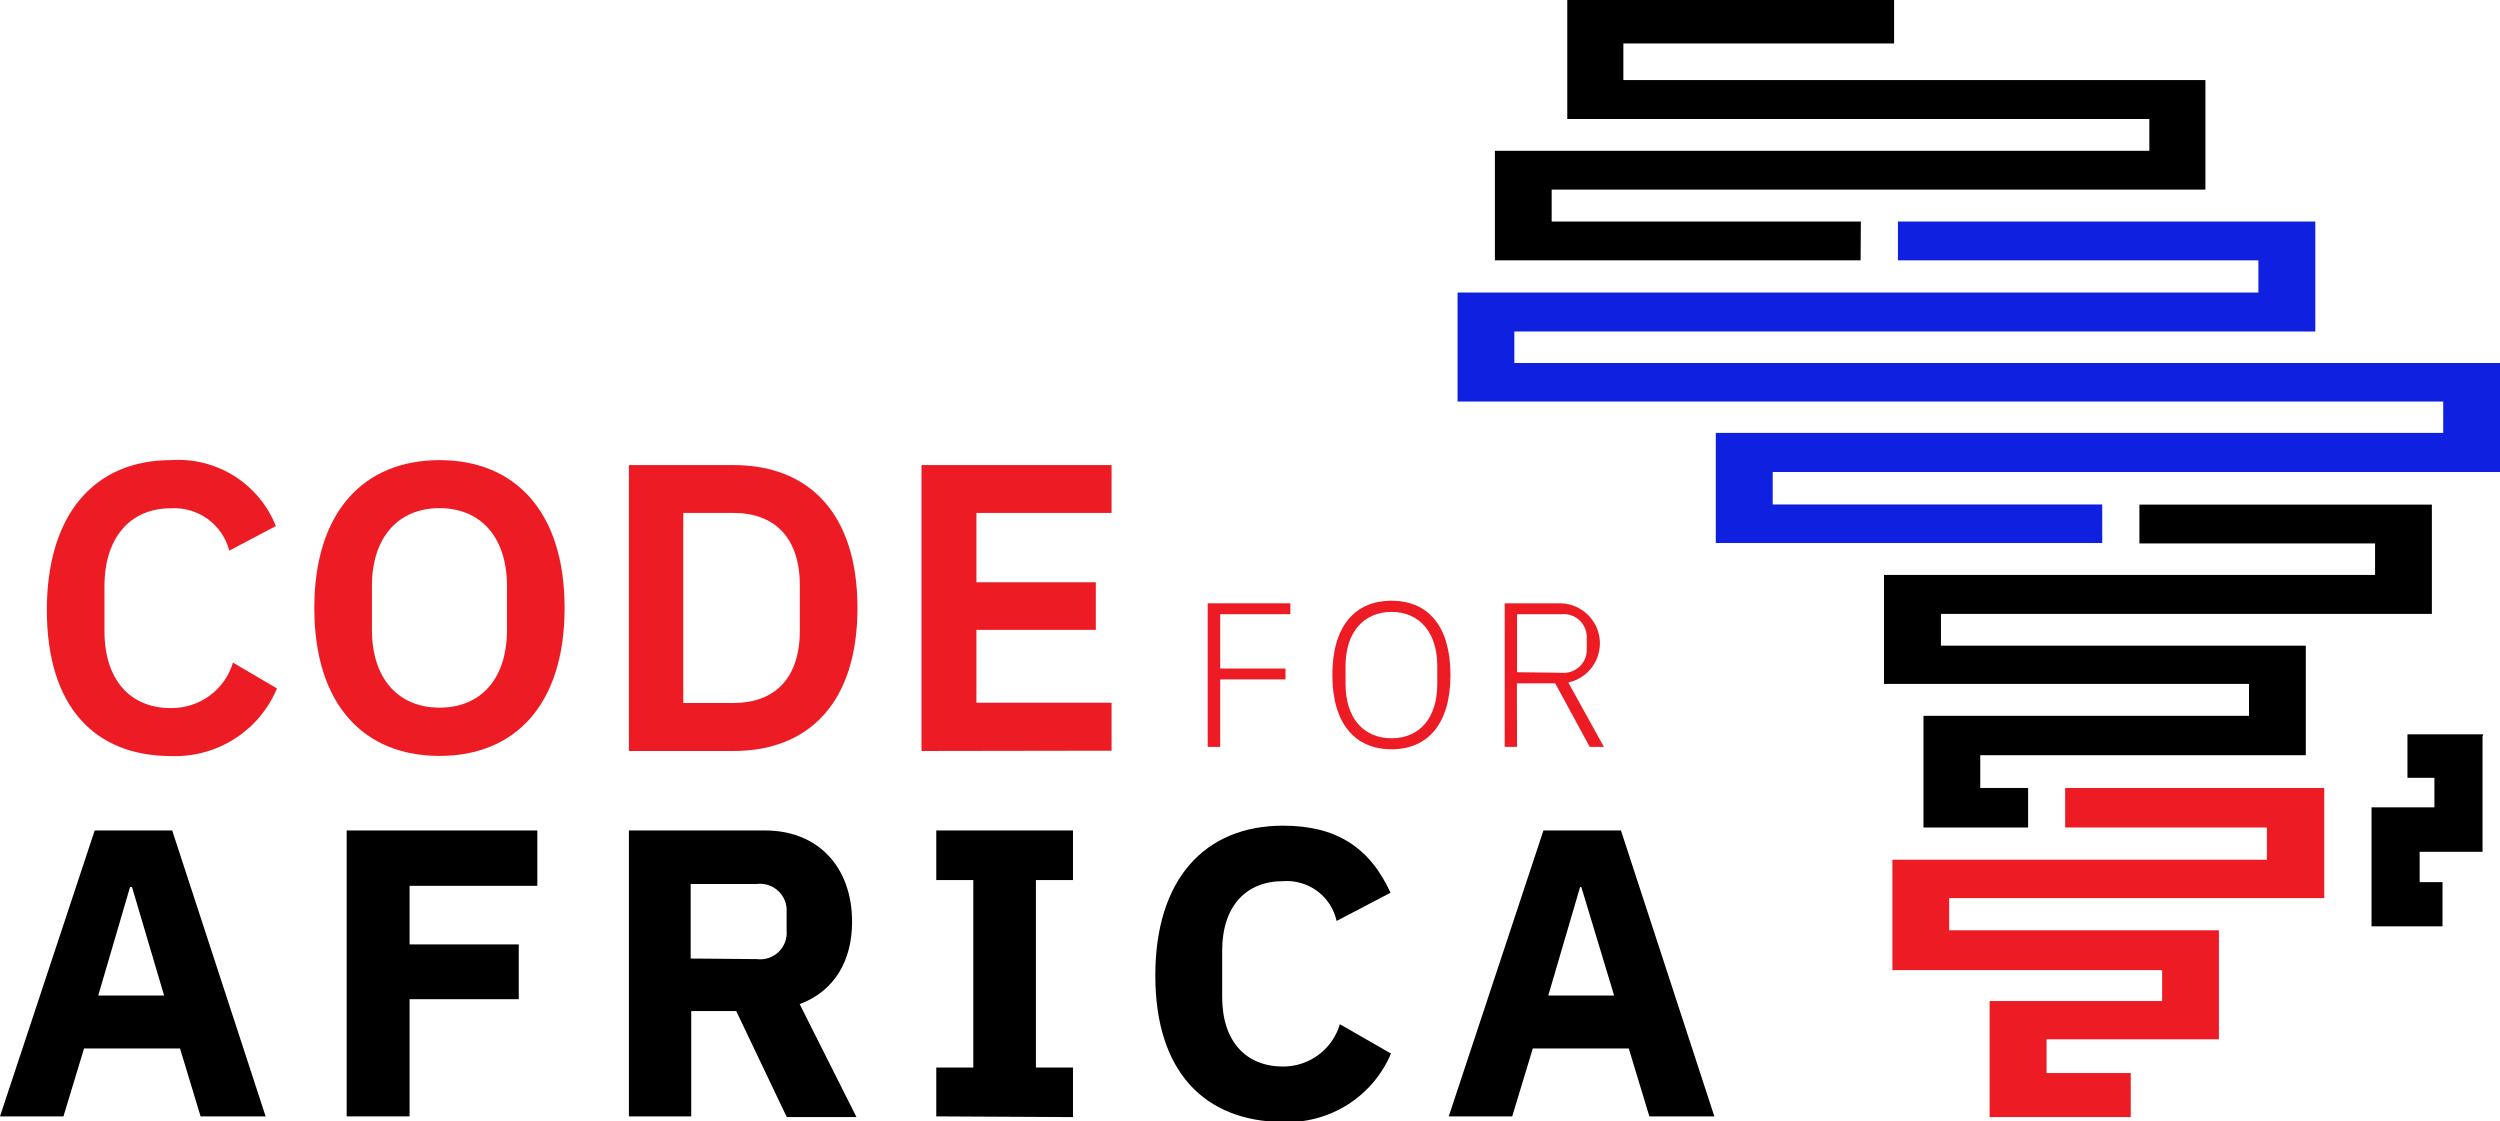 <svg width="136" height="61" viewBox="0 0 136 61" fill="none" xmlns="http://www.w3.org/2000/svg">
<g clip-path="url(#clip0_6925_19929)">
<path d="M135.089 39.947H130.965V42.313H132.432V43.918H129.011V50.393H132.872V47.989H131.629V46.338H135.05V46.215V40.07L135.089 39.947Z" fill="black"/>
<path d="M101.231 12.051H84.411V10.315H119.975V4.355H88.311V2.366H103.039V0H85.26V6.475H116.924V8.203H81.322V14.163H101.216L101.231 12.051Z" fill="black"/>
<path d="M82.38 19.747V18.034H125.953V12.051H103.247V14.163H122.856V15.914H79.291V21.844H80.998H132.911V23.549H93.339V29.54H114.361V27.443H96.436V25.677H136.008V19.747H82.38Z" fill="#1020E1"/>
<path d="M112.345 42.866V45.016H123.319V46.768H102.946V52.774H117.62V54.456H108.236V60.77H115.913V58.373H111.333V56.538H120.709V50.608H117.62H106.035V48.857H126.439V42.866H112.345Z" fill="#ED1C24"/>
<path d="M116.384 27.451V29.563H129.204V31.276H102.49V37.205H103.625H122.346V38.941H104.637V45.017H110.329V42.866H107.726V41.084H125.435V35.124H105.587V33.396H132.293V27.451H116.384Z" fill="black"/>
<path d="M2.548 33.188C2.548 27.95 5.166 25.031 9.29 25.031C10.503 24.946 11.711 25.248 12.739 25.893C13.767 26.538 14.561 27.493 15.005 28.618L12.472 29.955C12.294 29.263 11.879 28.654 11.298 28.233C10.717 27.813 10.007 27.607 9.29 27.651C7.097 27.651 5.684 29.233 5.684 31.883V34.333C5.684 37.005 7.097 38.519 9.29 38.519C10.048 38.53 10.789 38.294 11.4 37.847C12.01 37.401 12.457 36.768 12.673 36.045L15.067 37.451C14.598 38.578 13.792 39.535 12.759 40.192C11.727 40.85 10.516 41.178 9.29 41.13C5.136 41.122 2.548 38.426 2.548 33.188Z" fill="#ED1C24"/>
<path d="M17.099 33.073C17.099 27.82 19.809 25.031 23.91 25.031C28.011 25.031 30.714 27.82 30.714 33.073C30.714 38.327 28.026 41.122 23.91 41.122C19.794 41.122 17.099 38.334 17.099 33.073ZM27.579 34.264V31.875C27.579 29.225 26.15 27.643 23.91 27.643C21.671 27.643 20.234 29.225 20.234 31.875V34.264C20.234 36.913 21.663 38.496 23.91 38.496C26.158 38.496 27.579 36.929 27.579 34.264Z" fill="#ED1C24"/>
<path d="M34.212 25.3H39.904C43.982 25.3 46.646 27.904 46.646 33.073C46.646 38.242 43.982 40.854 39.904 40.854H34.212V25.3ZM39.904 38.242C42.097 38.242 43.511 36.952 43.511 34.302V31.852C43.511 29.202 42.097 27.904 39.904 27.904H37.17V38.242H39.904Z" fill="#ED1C24"/>
<path d="M50.129 40.854V25.3H60.47V27.904H53.118V31.675H59.613V34.264H53.118V38.227H60.47V40.838L50.129 40.854Z" fill="#ED1C24"/>
<path d="M10.912 60.731L9.793 57.037H4.572L3.452 60.731H0L5.151 45.178H9.368L14.45 60.731H10.912ZM7.182 48.258H7.074L5.344 54.157H8.928L7.182 48.258Z" fill="black"/>
<path d="M18.859 60.731V45.178H29.231V48.189H22.281V51.376H28.22V54.356H22.281V60.731H18.859Z" fill="black"/>
<path d="M37.603 60.731H34.212V45.178H41.626C44.515 45.178 46.353 47.182 46.353 50.147C46.353 52.244 45.411 53.911 43.503 54.625L46.592 60.77H42.8L40.051 55.001H37.603V60.731ZM41.163 52.175C41.376 52.203 41.593 52.183 41.798 52.117C42.003 52.051 42.19 51.941 42.346 51.793C42.502 51.646 42.624 51.466 42.701 51.266C42.778 51.066 42.809 50.852 42.792 50.639V49.625C42.808 49.412 42.776 49.198 42.698 48.999C42.62 48.8 42.499 48.62 42.343 48.473C42.187 48.326 42.001 48.216 41.797 48.149C41.593 48.083 41.376 48.062 41.163 48.089H37.572V52.144L41.163 52.175Z" fill="black"/>
<path d="M50.933 60.731V58.074H52.948V47.874H50.933V45.178H58.37V47.874H56.354V58.074H58.37V60.77L50.933 60.731Z" fill="black"/>
<path d="M62.849 53.066C62.849 47.812 65.552 44.917 69.799 44.917C72.664 44.917 74.502 46.069 75.645 48.565L72.711 50.101C72.569 49.452 72.197 48.875 71.662 48.477C71.127 48.079 70.466 47.887 69.799 47.935C67.807 47.935 66.486 49.272 66.486 51.722V54.233C66.486 56.683 67.807 58.02 69.799 58.02C70.496 58.021 71.174 57.796 71.731 57.381C72.288 56.965 72.694 56.381 72.888 55.716L75.669 57.313C75.186 58.458 74.363 59.428 73.309 60.094C72.256 60.76 71.023 61.09 69.776 61.038C65.552 61 62.849 58.327 62.849 53.066Z" fill="black"/>
<path d="M89.725 60.731L88.605 57.037H83.384L82.264 60.731H78.812L83.963 45.178H88.18L93.261 60.731H89.725ZM86.025 48.258H85.956L84.226 54.157H87.809L86.025 48.258Z" fill="black"/>
<path d="M65.699 40.631V32.82H70.194V33.411H66.378V36.368H69.931V36.959H66.378V40.631H65.699Z" fill="#ED1C24"/>
<path d="M72.48 36.721C72.48 34.079 73.692 32.681 75.7 32.681C77.708 32.681 78.905 34.079 78.905 36.721C78.905 39.364 77.685 40.761 75.7 40.761C73.715 40.761 72.48 39.364 72.48 36.721ZM78.187 37.213V36.23C78.187 34.371 77.191 33.288 75.7 33.288C74.209 33.288 73.198 34.371 73.198 36.23V37.213C73.198 39.072 74.186 40.162 75.7 40.162C77.214 40.162 78.187 39.072 78.187 37.213Z" fill="#ED1C24"/>
<path d="M82.527 40.631H81.855V32.82H84.944C85.475 32.844 85.979 33.06 86.362 33.427C86.745 33.793 86.982 34.286 87.027 34.812C87.072 35.339 86.924 35.865 86.609 36.291C86.294 36.717 85.834 37.014 85.315 37.128L87.253 40.631H86.481L84.604 37.175H82.519L82.527 40.631ZM84.936 36.599C85.118 36.617 85.302 36.595 85.475 36.536C85.648 36.476 85.806 36.38 85.938 36.253C86.069 36.127 86.171 35.973 86.237 35.803C86.303 35.633 86.331 35.451 86.319 35.27V34.732C86.33 34.551 86.301 34.37 86.235 34.201C86.168 34.032 86.066 33.88 85.934 33.754C85.803 33.628 85.646 33.533 85.473 33.473C85.301 33.414 85.118 33.393 84.936 33.411H82.527V36.568L84.936 36.599Z" fill="#ED1C24"/>
</g>
<defs>
<clipPath id="clip0_6925_19929">
<rect width="136" height="61" fill="white"/>
</clipPath>
</defs>
</svg>
